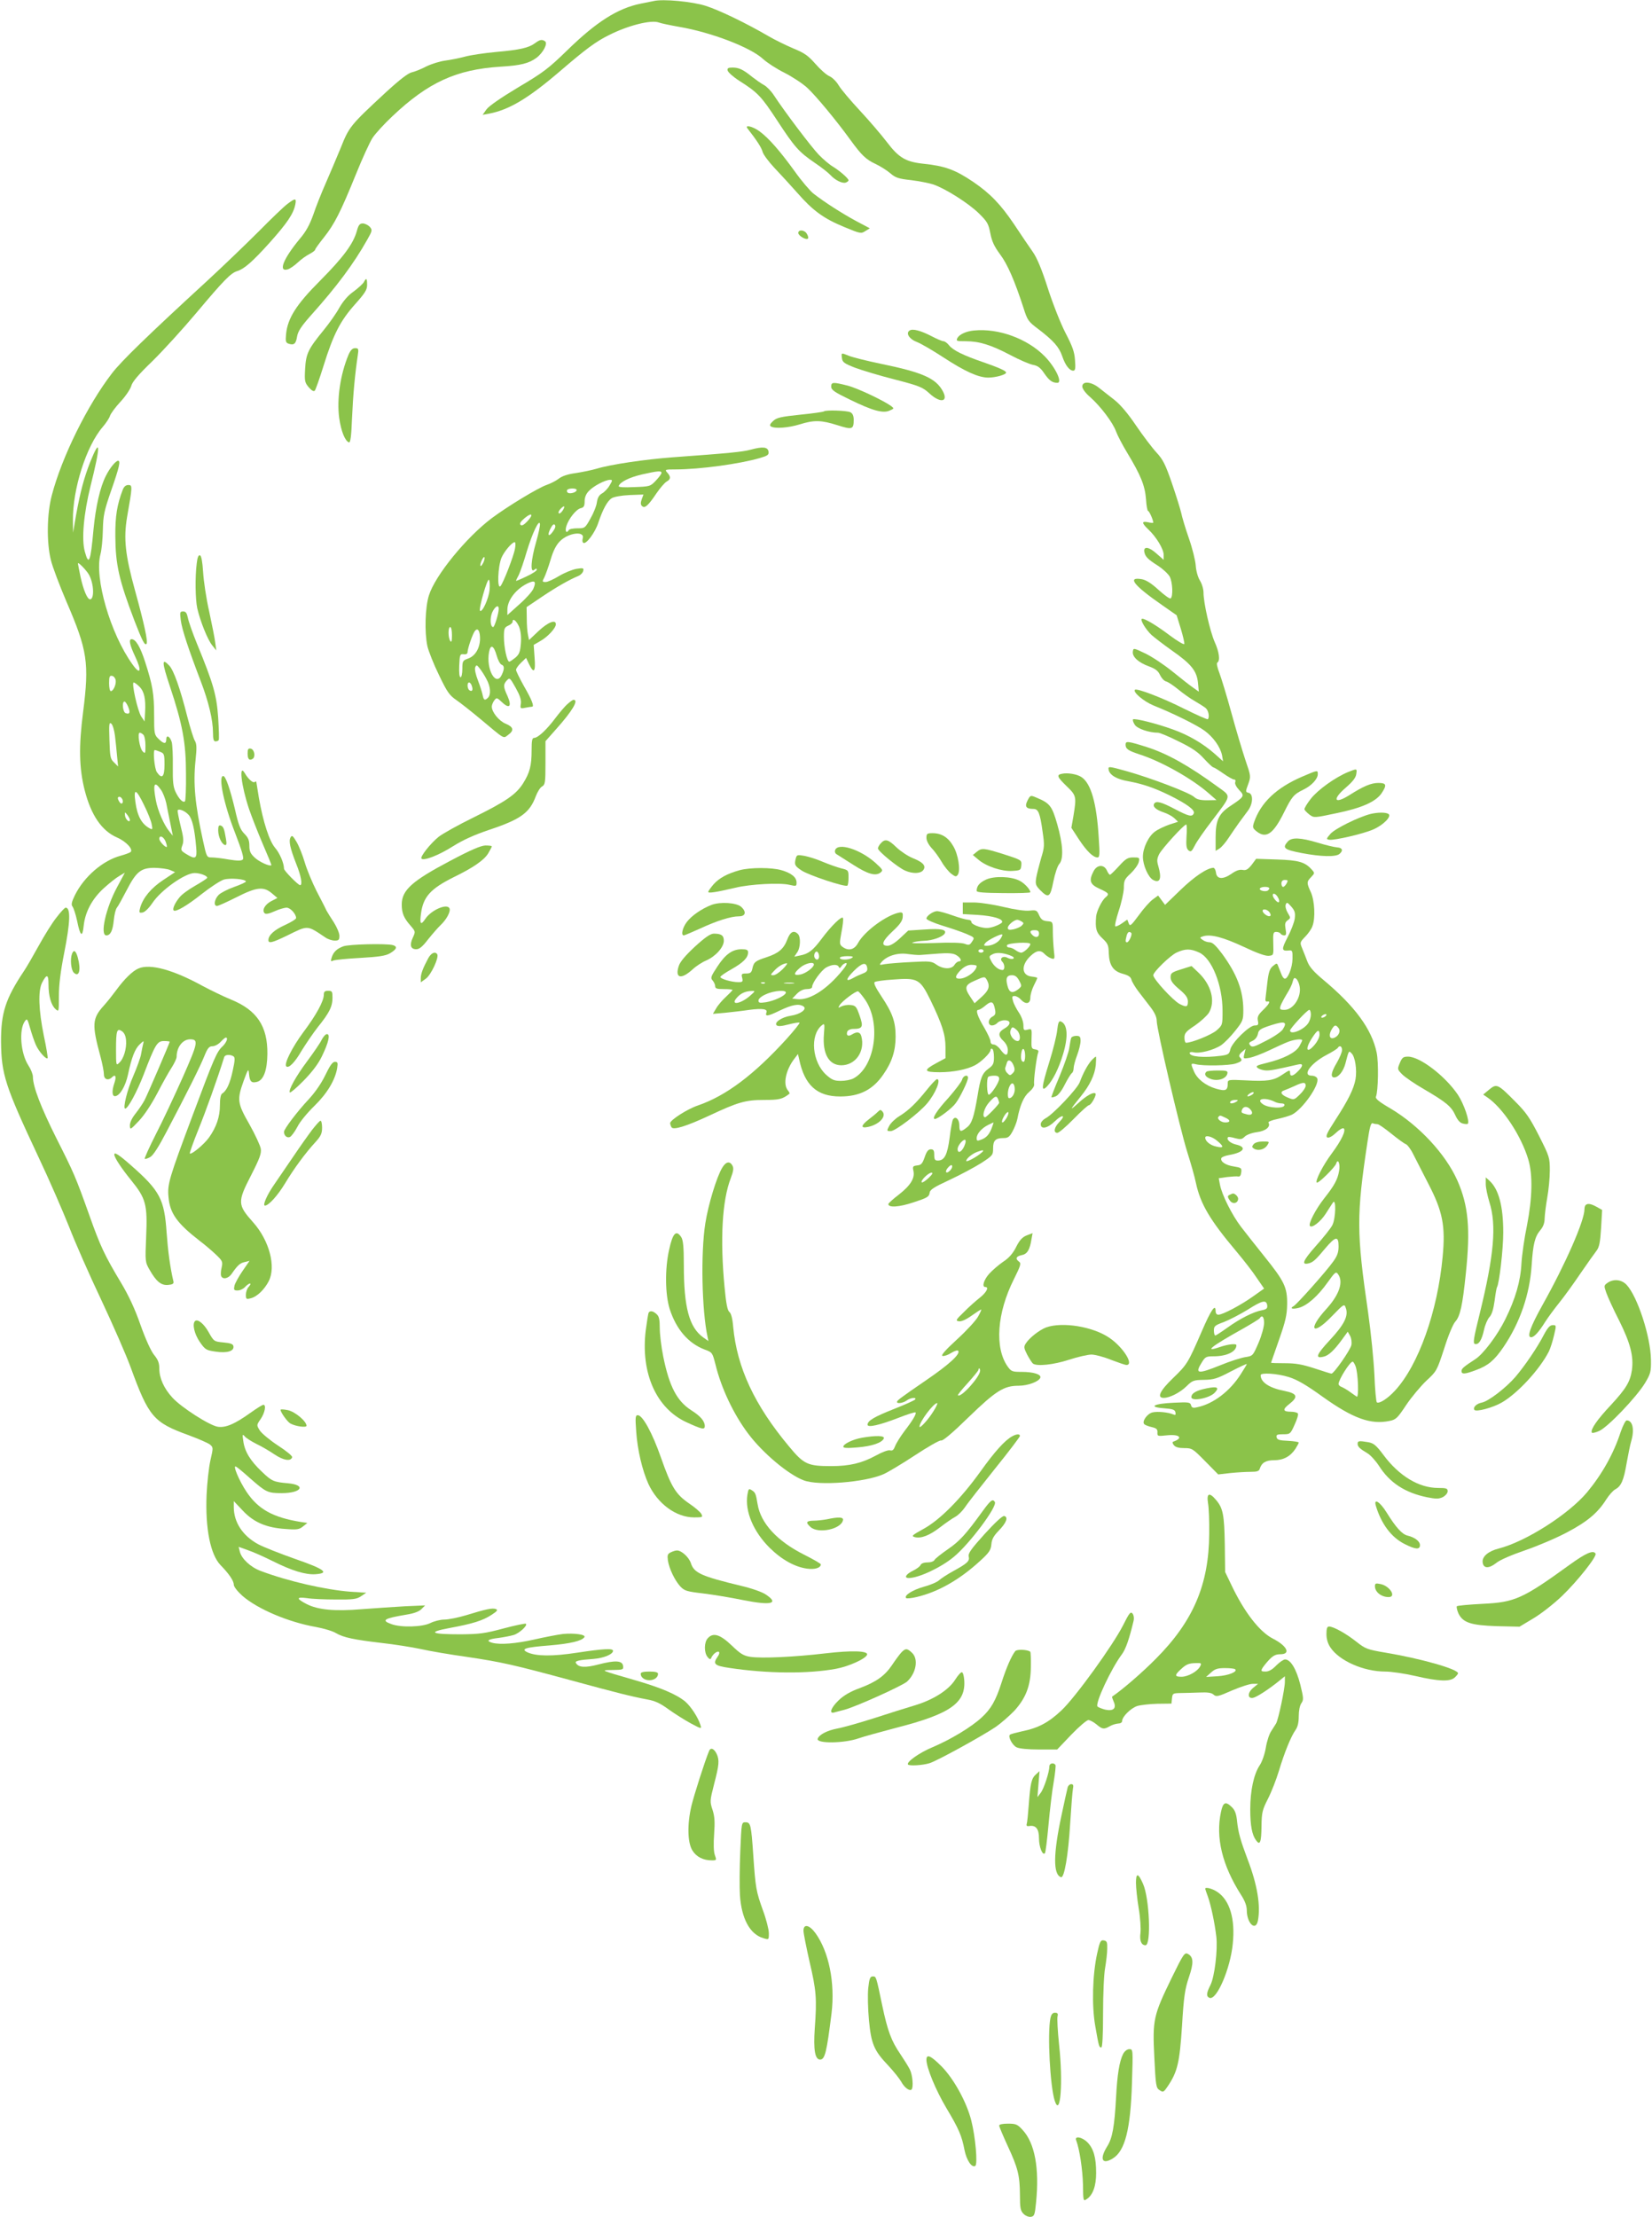 <?xml version="1.0" standalone="no"?>
<!DOCTYPE svg PUBLIC "-//W3C//DTD SVG 20010904//EN"
 "http://www.w3.org/TR/2001/REC-SVG-20010904/DTD/svg10.dtd">
<svg version="1.0" xmlns="http://www.w3.org/2000/svg"
 width="954pt" height="1280pt" viewBox="0 0 954 1280"
 preserveAspectRatio="xMidYMid meet">
<g transform="translate(0,1280) scale(0.1,-0.1)"
fill="#8bc34a" stroke="none">
<path d="M3775 12794 c-11 -2 -45 -9 -75 -15 -133 -27 -256 -105 -425 -270
-107 -104 -138 -128 -282 -213 -100 -60 -171 -109 -184 -128 l-22 -31 38 7
c115 22 226 88 409 245 149 128 207 171 282 208 110 56 245 90 289 73 13 -5
66 -16 117 -25 183 -31 412 -118 485 -186 23 -21 78 -57 123 -79 45 -23 105
-62 133 -88 50 -47 164 -184 246 -297 66 -91 91 -115 146 -141 28 -13 66 -37
86 -54 30 -26 47 -32 121 -40 47 -6 104 -17 128 -25 72 -25 202 -108 261 -165
51 -50 57 -61 68 -117 9 -47 23 -76 56 -121 43 -57 84 -151 136 -311 22 -70
28 -78 84 -120 88 -67 121 -104 139 -157 18 -53 42 -84 64 -84 11 0 14 12 10
60 -3 49 -15 81 -55 158 -28 54 -73 168 -102 258 -35 110 -63 176 -87 210 -19
27 -68 99 -109 161 -77 114 -138 177 -235 243 -105 71 -164 92 -290 105 -100
11 -140 35 -207 123 -32 42 -102 124 -156 182 -54 58 -110 124 -123 146 -14
24 -38 47 -54 54 -17 7 -53 39 -80 70 -42 48 -64 64 -128 90 -42 18 -106 49
-142 70 -132 77 -286 151 -364 176 -78 25 -247 41 -301 28z"/>
<path d="M3090 12551 c-36 -27 -88 -39 -225 -51 -66 -6 -147 -18 -180 -27 -33
-9 -85 -19 -115 -23 -30 -4 -78 -19 -107 -33 -28 -15 -66 -30 -83 -34 -22 -4
-70 -41 -154 -118 -204 -189 -210 -197 -259 -320 -25 -60 -64 -153 -87 -205
-23 -52 -55 -132 -70 -177 -21 -59 -42 -99 -79 -142 -96 -116 -126 -193 -69
-176 13 4 39 22 58 40 19 18 50 40 68 49 17 9 32 20 32 25 0 4 23 36 51 71 61
77 96 146 184 363 37 92 81 188 97 212 16 24 67 80 114 124 206 195 369 270
624 286 117 7 165 19 209 52 39 30 66 84 48 95 -18 12 -30 9 -57 -11z"/>
<path d="M4202 12393 c2 -10 32 -37 68 -60 106 -67 127 -90 217 -227 102 -156
126 -183 218 -246 39 -26 79 -58 90 -70 27 -30 70 -51 89 -44 9 3 16 9 16 13
0 11 -51 55 -90 79 -19 11 -56 42 -82 69 -44 46 -196 247 -259 343 -16 25 -42
51 -57 59 -15 8 -45 29 -67 46 -54 44 -78 55 -115 55 -25 0 -31 -4 -28 -17z"/>
<path d="M4317 12058 c54 -69 81 -111 87 -135 4 -15 35 -57 69 -93 34 -36 93
-100 131 -143 91 -104 152 -148 270 -197 94 -39 99 -40 123 -24 l26 16 -81 43
c-81 44 -178 106 -244 157 -20 16 -69 73 -108 128 -86 119 -151 193 -204 232
-40 29 -88 40 -69 16z"/>
<path d="M1659 11622 c-20 -15 -94 -86 -165 -158 -71 -71 -203 -198 -294 -282
-342 -314 -502 -469 -554 -538 -141 -183 -289 -482 -347 -704 -28 -106 -31
-270 -5 -374 9 -38 50 -146 90 -240 121 -280 132 -353 96 -636 -26 -200 -23
-326 9 -452 37 -144 98 -234 187 -273 53 -23 95 -69 78 -84 -5 -4 -31 -14 -57
-21 -104 -28 -211 -121 -264 -227 -20 -41 -23 -56 -14 -67 6 -8 18 -44 26 -81
18 -90 31 -100 38 -32 8 81 48 157 116 219 32 29 72 61 90 71 l32 19 -45 -84
c-65 -120 -100 -278 -62 -278 24 0 37 27 43 87 3 32 11 65 18 73 7 8 31 52 55
98 57 111 84 132 163 132 34 -1 75 -6 90 -13 l28 -12 -68 -45 c-71 -47 -116
-102 -133 -158 -8 -31 -7 -33 13 -30 13 2 36 24 57 55 50 75 189 173 244 173
34 0 78 -18 72 -29 -4 -5 -35 -25 -70 -45 -35 -20 -76 -49 -89 -66 -26 -31
-43 -68 -34 -76 11 -11 78 28 162 95 50 39 106 76 127 83 37 11 128 3 128 -11
0 -4 -30 -18 -67 -31 -37 -13 -78 -34 -90 -46 -25 -25 -31 -64 -10 -64 8 0 58
23 112 50 116 59 157 64 205 23 l32 -27 -35 -18 c-37 -19 -56 -53 -39 -70 7
-7 26 -3 57 11 26 12 58 21 70 21 22 0 55 -37 55 -60 0 -6 -29 -24 -64 -40
-62 -28 -96 -59 -96 -87 0 -21 21 -16 106 25 126 62 115 62 223 -10 14 -10 38
-18 54 -18 23 0 27 4 27 28 0 15 -15 50 -32 77 -18 27 -37 58 -43 69 -5 12
-31 62 -57 112 -25 50 -56 124 -68 165 -12 41 -33 94 -47 118 -22 37 -27 41
-35 27 -12 -21 -3 -62 33 -154 28 -69 37 -122 22 -122 -11 0 -93 83 -93 95 0
32 -25 90 -51 120 -33 38 -69 147 -94 289 -8 49 -15 91 -15 93 0 2 -4 2 -10
-2 -10 -6 -37 18 -56 51 -36 61 -21 -72 24 -206 14 -41 49 -131 78 -199 30
-69 53 -125 51 -126 -10 -8 -71 20 -96 44 -25 23 -31 37 -31 69 0 31 -7 47
-29 69 -23 23 -34 51 -54 140 -29 121 -54 193 -68 193 -30 0 4 -164 68 -327
40 -104 53 -147 45 -155 -8 -8 -31 -8 -81 0 -38 7 -83 12 -99 12 -28 0 -29 2
-50 98 -46 209 -57 329 -43 461 8 75 7 97 -4 115 -7 11 -27 75 -44 141 -41
162 -78 265 -103 292 -45 48 -44 22 3 -119 73 -219 93 -325 93 -505 1 -83 -2
-155 -6 -159 -11 -10 -34 12 -54 54 -14 29 -17 60 -16 148 1 60 -2 123 -6 139
-10 34 -32 46 -32 16 0 -28 -15 -26 -45 4 -24 23 -25 31 -25 134 0 125 -9 177
-52 310 -28 87 -54 131 -78 131 -18 0 -11 -33 20 -99 41 -86 31 -112 -16 -45
-127 177 -220 499 -184 634 7 25 13 88 14 140 2 85 7 110 49 231 47 135 54
169 39 169 -14 0 -49 -43 -71 -88 -33 -65 -58 -175 -71 -308 -17 -189 -27
-213 -50 -129 -20 71 -7 218 33 380 59 235 58 287 -2 138 -36 -92 -57 -171
-82 -308 l-17 -100 -1 70 c-2 181 77 430 172 540 19 22 38 51 42 64 4 13 31
50 60 81 30 32 58 74 63 92 6 24 43 67 122 143 62 61 177 187 255 280 157 187
198 229 235 240 41 13 88 54 188 165 100 112 136 165 147 218 8 39 1 40 -46 4z
m-1144 -2142 c28 -53 30 -140 5 -140 -16 0 -39 56 -55 130 -8 39 -15 74 -15
77 0 12 52 -42 65 -67z m153 -607 c4 -25 -14 -63 -28 -63 -6 0 -10 21 -10 46
0 38 3 45 18 42 9 -2 18 -13 20 -25z m137 -37 c28 -28 37 -70 33 -146 l-3 -55
-19 28 c-21 31 -58 197 -44 197 5 0 20 -11 33 -24z m-65 -116 c14 -34 9 -46
-15 -37 -16 7 -22 67 -6 67 5 0 14 -14 21 -30z m-76 -168 c4 -31 9 -84 12
-117 l6 -60 -23 23 c-22 20 -24 33 -27 129 -3 93 -2 106 11 95 8 -7 17 -38 21
-70z m164 6 c7 -7 12 -35 12 -62 0 -46 -1 -49 -16 -34 -18 18 -32 108 -17 108
5 0 14 -5 21 -12z m96 -98 c24 -9 26 -14 26 -75 0 -71 -15 -85 -44 -43 -14 20
-24 128 -12 128 3 0 16 -4 30 -10z m5 -219 c12 -16 25 -51 31 -77 5 -27 16
-80 24 -119 l14 -70 -20 25 c-31 37 -67 120 -78 180 -18 96 -9 115 29 61z
m-97 -89 c21 -42 41 -92 44 -111 6 -30 5 -32 -12 -23 -46 25 -71 71 -82 151
-12 84 4 78 50 -17z m-125 33 c8 -22 -6 -33 -17 -15 -13 20 -12 30 0 30 6 0
13 -7 17 -15z m382 -89 c21 -23 35 -81 44 -188 6 -66 -3 -72 -58 -38 -31 19
-32 22 -22 50 9 23 7 46 -10 112 -11 46 -19 86 -17 90 7 11 42 -3 63 -26z
m-339 -29 c0 -20 -25 1 -28 24 -2 23 -2 23 13 5 8 -11 15 -24 15 -29z m207
-127 c6 -16 9 -30 5 -30 -11 0 -42 34 -42 47 0 25 26 13 37 -17z"/>
<path d="M2060 11464 c-21 -73 -78 -150 -212 -285 -137 -137 -187 -216 -196
-308 -4 -43 -2 -50 17 -56 30 -9 40 1 47 44 5 29 25 59 81 122 147 164 246
297 322 432 32 56 32 59 16 78 -10 10 -28 19 -40 19 -18 0 -25 -9 -35 -46z"/>
<path d="M4610 11455 c0 -16 46 -43 56 -32 3 3 1 15 -6 26 -12 24 -50 28 -50
6z"/>
<path d="M2101 11171 c-6 -10 -32 -34 -59 -54 -32 -22 -60 -55 -82 -93 -18
-33 -59 -91 -91 -130 -89 -109 -102 -135 -107 -223 -4 -72 -2 -79 21 -107 17
-19 29 -26 35 -19 5 6 28 71 51 145 56 180 97 259 181 353 58 65 70 84 70 112
0 40 -5 43 -19 16z"/>
<path d="M5253 10892 c-24 -15 -2 -50 41 -66 24 -9 92 -49 152 -88 127 -83
203 -117 260 -118 43 0 104 17 104 29 0 10 -40 28 -135 61 -111 38 -172 68
-194 96 -10 13 -25 24 -32 24 -8 0 -39 13 -69 29 -62 32 -109 45 -127 33z"/>
<path d="M5625 10892 c-45 -4 -84 -22 -96 -43 -9 -18 -5 -19 49 -19 77 0 145
-21 257 -80 51 -27 109 -52 129 -56 28 -5 44 -16 66 -49 29 -42 47 -55 76 -55
32 0 -12 91 -73 153 -100 102 -267 163 -408 149z"/>
<path d="M2013 10753 c-48 -115 -69 -258 -54 -367 11 -76 33 -131 56 -140 9
-3 14 38 18 142 6 136 17 253 33 360 6 38 4 42 -15 42 -16 0 -26 -11 -38 -37z"/>
<path d="M4862 10733 c3 -24 12 -31 76 -56 40 -15 143 -46 230 -68 143 -37
161 -45 199 -80 62 -57 110 -51 79 10 -40 77 -117 111 -360 161 -82 17 -165
38 -184 46 -45 18 -44 19 -40 -13z"/>
<path d="M4800 10568 c0 -19 19 -32 108 -75 131 -64 192 -81 230 -63 26 11 26
12 8 26 -46 33 -196 104 -252 118 -83 21 -94 21 -94 -6z"/>
<path d="M6250 10569 c0 -13 18 -38 45 -61 61 -54 132 -148 150 -199 8 -22 37
-78 65 -124 78 -129 102 -189 108 -267 2 -37 8 -68 12 -68 7 0 30 -53 30 -67
0 -3 -13 -2 -30 2 -38 8 -38 -4 1 -41 46 -43 89 -114 89 -147 l0 -29 -41 36
c-43 39 -76 44 -71 11 5 -28 19 -43 79 -81 28 -18 59 -47 68 -63 17 -33 20
-116 5 -126 -5 -3 -36 19 -69 49 -40 37 -71 57 -96 62 -89 16 -49 -35 117
-150 l83 -58 24 -78 c13 -43 22 -82 20 -88 -2 -5 -40 17 -84 50 -82 62 -153
103 -162 95 -8 -9 24 -61 56 -92 18 -16 70 -56 118 -90 112 -78 144 -118 151
-186 l5 -52 -34 24 c-19 13 -72 55 -119 93 -47 38 -116 84 -155 103 -69 33
-70 33 -73 12 -5 -30 32 -64 93 -86 38 -14 53 -26 64 -50 8 -17 23 -34 35 -37
12 -3 43 -24 70 -46 28 -23 70 -53 95 -67 26 -15 54 -33 64 -41 16 -14 23 -52
12 -64 -3 -3 -65 25 -138 61 -125 63 -272 119 -283 109 -13 -14 52 -68 108
-91 115 -46 252 -114 295 -146 50 -37 90 -93 100 -141 l6 -35 -48 43 c-68 60
-152 109 -242 141 -93 34 -222 66 -230 58 -3 -4 1 -17 10 -31 15 -23 83 -46
135 -46 9 0 63 -22 118 -50 77 -37 113 -62 147 -100 25 -27 49 -50 54 -50 4 0
30 -16 57 -35 27 -19 55 -35 62 -35 8 0 11 -6 7 -16 -3 -9 6 -27 23 -45 33
-34 30 -38 -51 -92 -67 -44 -85 -83 -85 -181 l0 -78 23 14 c12 8 37 37 54 64
18 27 45 66 60 87 16 21 38 52 51 69 28 39 30 94 3 101 -19 4 -19 7 -3 50 16
44 16 46 -16 139 -17 51 -54 174 -81 273 -27 99 -59 203 -70 232 -12 31 -17
55 -11 58 17 11 11 61 -16 120 -27 63 -64 225 -64 284 0 20 -9 51 -21 70 -12
20 -22 56 -24 87 -2 28 -19 98 -39 155 -20 57 -40 124 -45 149 -6 25 -30 102
-54 172 -37 107 -51 135 -88 175 -25 27 -78 97 -119 157 -47 70 -92 122 -124
147 -28 22 -68 53 -88 69 -45 37 -98 42 -98 9z"/>
<path d="M4758 10425 c-3 -3 -65 -12 -137 -19 -113 -12 -136 -17 -157 -37 -18
-17 -21 -25 -12 -31 23 -14 101 -8 166 12 83 26 125 25 219 -5 85 -27 93 -24
93 32 0 22 -6 36 -19 43 -20 10 -143 14 -153 5z"/>
<path d="M4335 10204 c-48 -13 -122 -20 -450 -44 -160 -12 -358 -41 -440 -66
-27 -8 -81 -19 -119 -25 -46 -6 -80 -17 -100 -33 -17 -13 -48 -28 -68 -35 -50
-17 -225 -123 -319 -193 -148 -112 -326 -330 -362 -445 -22 -69 -26 -213 -9
-293 7 -30 37 -106 67 -167 47 -98 60 -117 101 -145 26 -18 88 -67 137 -108
146 -122 132 -114 161 -93 36 26 32 46 -14 65 -39 16 -80 67 -80 99 0 8 6 24
14 35 14 18 15 18 45 -10 43 -41 58 -24 32 35 -25 54 -26 67 -4 91 16 17 18
16 51 -43 24 -43 33 -69 30 -91 -5 -28 -3 -30 25 -24 16 3 34 6 39 6 15 0 0
39 -48 122 -24 43 -44 84 -44 91 0 7 13 26 29 41 l29 28 17 -36 c28 -58 39
-45 32 38 l-5 73 38 22 c43 24 90 75 90 97 0 30 -45 12 -99 -38 l-56 -53 -6
30 c-4 17 -7 59 -7 95 l-1 65 89 60 c85 57 157 98 210 120 14 6 26 19 28 29 4
17 0 18 -39 12 -23 -4 -68 -22 -100 -41 -31 -19 -66 -35 -78 -35 -20 0 -21 2
-7 28 7 15 24 61 36 102 15 51 32 84 54 106 50 50 146 60 131 15 -3 -11 -2
-22 4 -25 16 -10 68 60 86 116 26 77 52 126 78 142 13 8 56 16 103 18 l80 3
-10 -27 c-7 -20 -7 -31 1 -39 16 -16 35 0 84 73 22 32 48 62 59 68 24 13 25
28 3 52 -15 17 -13 18 49 18 138 0 372 32 487 66 44 13 52 18 49 37 -4 27 -33
30 -103 11z m-515 -134 c0 -6 -15 -26 -32 -44 -32 -34 -35 -35 -126 -38 -59
-3 -91 -1 -89 6 8 24 62 50 134 67 93 21 113 22 113 9z m-300 -73 c-11 -19
-31 -39 -44 -46 -16 -9 -25 -24 -29 -50 -2 -20 -19 -63 -37 -94 -31 -56 -33
-57 -75 -57 -24 0 -47 -4 -50 -10 -14 -22 -23 -8 -15 21 13 43 56 98 83 105
18 4 23 12 23 39 0 23 8 44 25 61 26 28 93 63 121 64 16 0 16 -3 -2 -33z
m-190 -26 c0 -13 -37 -24 -50 -16 -6 4 -8 11 -5 16 8 12 55 12 55 0z m-82
-120 c-8 -12 -18 -18 -21 -14 -4 3 0 15 10 25 9 10 18 16 21 14 2 -3 -2 -14
-10 -25z m-204 -62 c-19 -20 -31 -26 -38 -19 -7 7 1 20 24 39 43 36 53 21 14
-20z m52 -118 c-30 -104 -35 -181 -11 -161 10 9 15 9 15 1 0 -6 -27 -24 -60
-39 -33 -16 -60 -27 -60 -25 0 2 7 18 16 34 8 17 29 76 45 132 33 109 72 191
77 163 2 -9 -8 -56 -22 -105z m100 65 c-25 -38 -38 -31 -19 9 11 22 20 32 26
26 7 -7 4 -19 -7 -35z m-222 -103 c-7 -43 -69 -202 -84 -217 -20 -20 -15 113
6 164 15 36 61 90 76 90 5 0 6 -17 2 -37z m-184 -83 c-16 -31 -23 -18 -8 15 7
15 14 23 16 17 2 -6 -2 -21 -8 -32z m37 -157 c-5 -49 -42 -131 -55 -119 -9 9
41 185 51 179 5 -3 7 -30 4 -60z m253 8 c-6 -15 -42 -56 -81 -90 l-69 -62 0
31 c0 58 54 125 125 156 35 15 42 5 25 -35z m-200 -116 c0 -26 -24 -105 -32
-105 -17 0 -20 53 -5 86 17 35 37 45 37 19z m117 -102 c10 -25 14 -57 11 -97
-4 -49 -9 -63 -32 -83 -15 -12 -31 -23 -35 -23 -13 0 -31 83 -31 143 0 48 3
55 25 65 14 6 25 16 25 22 0 24 22 7 37 -27z m-387 -50 c0 -35 -3 -44 -10 -33
-13 20 -13 80 0 80 6 0 10 -21 10 -47z m162 -24 c-2 -54 -29 -97 -69 -111 -31
-11 -33 -15 -33 -60 0 -27 -5 -48 -10 -48 -7 0 -10 25 -8 68 3 63 4 67 26 65
14 -2 22 3 22 12 0 20 30 108 43 123 17 21 30 -3 29 -49z m96 -93 c7 -26 20
-50 28 -53 17 -6 18 -24 2 -58 -33 -73 -92 30 -74 130 9 48 27 40 44 -19z
m-58 -138 c23 -42 26 -88 8 -106 -18 -18 -25 -15 -31 16 -3 15 -15 53 -27 84
-13 33 -20 65 -16 75 7 16 9 16 27 -7 11 -14 29 -42 39 -62z m-85 -39 c8 -23
1 -34 -14 -24 -13 8 -15 45 -2 45 5 0 13 -9 16 -21z"/>
<path d="M709 9973 c-33 -86 -44 -153 -43 -268 1 -164 21 -254 111 -490 45
-116 59 -143 69 -132 10 10 -14 119 -66 307 -57 206 -67 300 -46 426 31 177
32 184 7 184 -14 0 -25 -9 -32 -27z"/>
<path d="M1136 9547 c-10 -79 -8 -206 3 -258 17 -75 60 -182 86 -214 l24 -30
-6 45 c-3 25 -19 106 -35 180 -17 74 -32 176 -35 227 -4 61 -10 94 -18 97 -9
3 -15 -12 -19 -47z"/>
<path d="M1044 9219 c7 -54 45 -168 115 -351 46 -120 71 -225 71 -299 0 -36 4
-49 14 -49 8 0 17 3 19 8 3 4 1 61 -3 128 -9 131 -27 195 -123 429 -25 61 -48
127 -52 148 -6 28 -12 37 -27 37 -19 0 -20 -4 -14 -51z"/>
<path d="M3279 8737 c-15 -12 -47 -50 -72 -83 -51 -68 -101 -114 -123 -114
-11 0 -14 -16 -14 -72 0 -89 -11 -129 -49 -190 -41 -65 -100 -105 -286 -197
-88 -43 -179 -94 -202 -112 -47 -38 -109 -116 -99 -126 14 -14 101 20 181 71
59 37 123 66 212 96 180 60 232 98 267 193 10 26 26 52 37 57 17 10 19 23 19
136 l0 125 61 69 c94 105 133 170 101 170 -4 0 -19 -10 -33 -23z"/>
<path d="M6500 8501 c0 -24 14 -34 77 -55 129 -41 309 -142 408 -230 l40 -35
-54 -1 c-40 0 -60 5 -75 19 -27 25 -251 110 -390 149 -104 29 -107 29 -104 9
5 -31 47 -56 113 -67 85 -16 148 -37 240 -82 100 -50 146 -84 139 -103 -9 -23
-29 -18 -111 25 -78 41 -107 48 -118 30 -10 -17 11 -35 55 -50 22 -7 49 -22
61 -33 l22 -21 -52 -17 c-28 -10 -64 -27 -80 -39 -38 -26 -71 -95 -71 -146 0
-49 31 -119 59 -134 40 -21 51 8 30 80 -9 30 -8 43 5 69 17 33 143 171 156
171 4 0 5 -31 2 -68 -3 -53 -1 -70 11 -81 14 -11 19 -7 37 28 11 23 56 87 99
143 115 152 113 138 33 196 -167 122 -292 192 -412 230 -108 34 -120 35 -120
13z"/>
<path d="M1430 8451 c0 -33 9 -44 29 -32 18 12 10 55 -11 59 -14 3 -18 -3 -18
-27z"/>
<path d="M7785 8343 c-73 -30 -173 -101 -215 -154 -22 -28 -39 -56 -37 -62 2
-6 15 -19 29 -30 26 -19 27 -19 154 8 147 30 228 66 262 115 32 48 29 60 -18
60 -42 0 -85 -18 -167 -70 -89 -56 -102 -26 -19 45 37 32 55 55 58 75 5 34 6
34 -47 13z"/>
<path d="M7519 8316 c-148 -64 -238 -149 -277 -263 -10 -30 -8 -34 15 -53 55
-43 96 -15 158 110 45 91 56 104 111 131 48 23 84 62 84 90 0 24 0 24 -91 -15z"/>
<path d="M6133 8333 c-33 -6 -29 -18 27 -72 56 -54 57 -60 39 -171 l-12 -69
43 -66 c45 -68 82 -105 108 -105 12 0 14 16 7 113 -12 202 -45 315 -100 351
-25 17 -80 26 -112 19z"/>
<path d="M5934 8179 c-18 -35 -9 -49 34 -49 28 0 38 -23 53 -133 11 -76 11
-88 -9 -152 -11 -39 -24 -89 -28 -112 -6 -38 -3 -45 24 -73 47 -47 57 -41 75
51 9 45 24 90 34 101 26 29 22 113 -12 231 -30 104 -42 120 -119 152 -35 15
-36 15 -52 -16z"/>
<path d="M7915 8101 c-71 -18 -206 -85 -232 -115 -25 -29 -25 -31 -6 -34 30
-4 195 34 252 59 59 25 110 77 89 90 -15 10 -61 10 -103 0z"/>
<path d="M1260 8007 c0 -37 19 -78 38 -85 10 -3 12 5 7 34 -10 61 -15 72 -30
78 -11 4 -15 -3 -15 -27z"/>
<path d="M5350 7963 c0 -16 12 -39 29 -58 16 -16 42 -52 58 -79 15 -27 41 -58
56 -70 24 -18 29 -19 38 -6 17 25 3 117 -26 165 -29 51 -68 75 -120 75 -31 0
-35 -3 -35 -27z"/>
<path d="M7437 7942 c-34 -38 -22 -47 81 -67 111 -21 195 -23 217 -5 23 19 18
36 -13 38 -16 1 -66 13 -112 27 -100 30 -151 32 -173 7z"/>
<path d="M5087 7932 c-10 -10 -17 -24 -17 -30 0 -16 118 -112 157 -128 43 -19
88 -18 104 2 19 24 1 46 -60 70 -29 12 -71 40 -95 63 -46 45 -65 50 -89 23z"/>
<path d="M2601 7831 c-222 -117 -281 -170 -281 -253 0 -49 12 -78 50 -121 30
-35 30 -35 14 -70 -20 -43 -13 -67 20 -67 18 0 36 15 69 58 25 31 57 68 72 82
33 31 58 77 51 95 -12 32 -106 -8 -140 -60 -26 -39 -33 -30 -25 30 13 98 55
144 189 211 113 55 175 98 199 137 11 19 21 37 21 41 0 3 -17 5 -37 5 -27 -1
-87 -27 -202 -88z"/>
<path d="M4823 7893 c-4 -11 0 -21 12 -27 10 -6 52 -33 93 -59 83 -53 127 -66
156 -45 17 14 15 17 -30 58 -87 77 -214 117 -231 73z"/>
<path d="M5640 7882 l-22 -18 31 -26 c46 -40 135 -69 195 -66 49 3 51 4 54 33
2 30 1 30 -100 63 -119 37 -128 38 -158 14z"/>
<path d="M4596 7846 c-10 -38 -7 -45 34 -72 41 -27 248 -96 263 -87 4 2 7 23
7 47 0 42 -1 43 -42 53 -24 6 -71 23 -105 37 -34 15 -82 30 -107 35 -40 7 -45
6 -50 -13z"/>
<path d="M6462 7800 c-25 -27 -48 -50 -52 -50 -4 0 -12 11 -18 25 -17 36 -57
34 -77 -5 -28 -54 -21 -76 35 -101 54 -25 58 -30 34 -50 -21 -17 -51 -79 -54
-109 -6 -71 0 -93 36 -127 32 -30 36 -40 37 -86 3 -70 25 -104 82 -119 32 -9
45 -18 49 -34 3 -12 21 -42 39 -66 18 -24 50 -65 70 -91 26 -34 37 -59 37 -82
0 -47 133 -617 176 -755 20 -63 43 -143 50 -178 26 -122 80 -214 235 -398 42
-50 95 -118 117 -152 l42 -61 -62 -44 c-71 -51 -177 -107 -202 -107 -10 0 -16
8 -16 21 0 46 -27 6 -80 -117 -80 -184 -84 -191 -166 -270 -76 -73 -95 -114
-54 -114 35 0 94 30 132 67 34 34 42 36 101 37 57 1 76 7 156 49 50 26 91 45
91 42 0 -2 -15 -28 -34 -57 -63 -100 -160 -173 -252 -192 -25 -6 -32 -3 -36
12 -5 17 -14 18 -99 14 -117 -5 -152 -25 -58 -32 52 -4 64 -8 67 -24 3 -15 0
-17 -14 -11 -28 12 -91 18 -119 11 -31 -8 -62 -53 -47 -68 5 -5 25 -13 44 -17
26 -6 33 -12 32 -30 -1 -23 1 -23 57 -17 72 7 94 -16 34 -37 -6 -2 -4 -11 4
-20 9 -12 29 -17 60 -17 45 0 49 -3 121 -76 l75 -76 70 8 c39 4 91 7 117 7 38
0 49 4 53 18 11 35 35 49 83 49 53 0 94 22 123 66 10 16 19 32 19 36 0 4 -28
8 -62 10 -50 2 -63 6 -66 21 -3 14 4 17 38 17 40 0 42 1 66 55 14 30 23 59 19
65 -3 5 -21 10 -40 10 -47 0 -50 13 -10 44 54 42 47 61 -27 76 -88 17 -138 50
-138 91 0 16 96 10 163 -11 48 -15 100 -45 197 -115 174 -124 276 -161 385
-138 36 7 46 17 95 91 30 45 83 108 116 140 61 56 62 59 104 187 23 74 51 141
64 155 28 31 42 93 61 279 27 257 15 391 -49 536 -68 153 -221 317 -385 415
-69 40 -90 58 -85 69 13 33 16 197 4 254 -28 135 -125 268 -310 422 -56 47
-79 74 -91 106 -9 24 -23 59 -30 76 -13 31 -12 34 18 65 18 18 37 46 42 61 18
46 13 147 -9 196 -25 54 -25 60 2 88 21 22 21 23 2 44 -38 42 -74 53 -199 57
l-121 4 -26 -35 c-22 -27 -32 -33 -53 -29 -17 3 -38 -4 -64 -23 -50 -34 -85
-31 -89 8 -2 15 -9 27 -15 27 -36 -1 -109 -50 -189 -127 l-90 -87 -20 27 -20
27 -30 -22 c-17 -12 -53 -52 -81 -91 -46 -62 -52 -67 -59 -47 l-8 21 -30 -21
c-17 -12 -34 -20 -39 -18 -5 2 4 41 19 88 16 47 29 107 30 133 0 43 4 52 40
85 21 20 42 49 46 65 6 26 4 27 -31 27 -32 0 -44 -7 -83 -50z m968 -100 c-6
-11 -15 -20 -20 -20 -6 0 -10 9 -10 20 0 13 7 20 20 20 18 0 19 -3 10 -20z
m-100 -29 c0 -5 -6 -11 -12 -14 -19 -6 -49 4 -42 14 7 12 54 12 54 0z m50 -52
c7 -11 9 -24 5 -27 -7 -7 -35 25 -35 40 0 16 19 8 30 -13z m97 -122 c-3 -22
-22 -71 -42 -109 -36 -70 -35 -80 10 -75 18 2 20 -4 19 -49 -1 -50 -26 -114
-44 -114 -6 0 -14 10 -19 23 -5 12 -13 33 -18 45 -8 23 -9 24 -32 5 -18 -15
-25 -34 -32 -93 -5 -41 -10 -84 -11 -95 -2 -12 2 -19 10 -17 21 4 13 -13 -24
-49 -28 -27 -34 -39 -30 -61 5 -24 2 -28 -18 -28 -32 0 -132 -99 -141 -138 -6
-27 -11 -31 -53 -37 -101 -13 -182 -6 -182 16 0 5 10 7 23 4 34 -9 117 13 159
41 20 14 57 52 82 84 43 54 46 62 46 117 0 113 -36 208 -122 326 -36 48 -56
67 -72 67 -12 0 -31 6 -41 14 -18 13 -18 14 4 21 43 13 115 -6 233 -61 76 -36
126 -54 145 -52 28 3 28 3 26 71 -2 60 0 67 17 67 10 0 22 -4 25 -10 3 -5 13
-10 21 -10 12 0 13 8 8 37 -5 29 -3 39 12 50 18 13 18 14 0 44 -10 17 -15 38
-11 47 6 15 10 13 32 -12 21 -24 24 -37 20 -69z m-147 38 c7 -9 10 -19 6 -22
-8 -9 -38 9 -44 25 -5 17 23 15 38 -3z m-797 -121 c7 -8 -13 -54 -25 -54 -9 0
-10 7 -2 38 6 22 15 27 27 16z m392 -113 c73 -33 135 -188 135 -337 0 -81 0
-82 -35 -113 -29 -25 -142 -71 -176 -71 -5 0 -9 13 -9 30 0 25 9 36 61 70 33
23 69 56 80 73 39 65 15 160 -59 231 l-41 39 -60 -19 c-55 -17 -61 -22 -61
-46 0 -20 13 -38 50 -69 38 -32 50 -49 50 -71 0 -32 -9 -34 -48 -14 -39 21
-152 144 -152 166 0 19 99 115 135 131 50 23 80 23 130 0z m580 -195 c12 -61
-36 -136 -87 -136 -26 0 -29 3 -23 23 4 12 20 42 35 67 16 25 32 57 35 73 6
22 10 25 21 16 7 -6 16 -25 19 -43z m65 -164 c0 -15 -7 -38 -16 -50 -26 -38
-104 -69 -104 -41 0 12 99 119 111 119 5 0 9 -12 9 -28z m80 -12 c-8 -5 -17
-7 -19 -4 -3 3 1 9 9 14 8 5 17 7 19 4 3 -3 -1 -9 -9 -14z m-243 -74 c-9 -13
-51 -42 -95 -64 -69 -36 -81 -40 -92 -27 -10 12 -8 17 13 26 15 7 27 22 31 39
4 25 14 31 78 52 79 25 94 19 65 -26z m322 10 c16 -19 0 -51 -29 -59 -24 -6
-28 21 -8 53 15 24 22 25 37 6z m-109 -40 c0 -14 -12 -38 -26 -55 -48 -58 -61
-31 -17 37 31 48 43 53 43 18z m-100 -32 c0 -3 -8 -19 -17 -35 -21 -36 -92
-72 -187 -95 -62 -15 -67 -19 -51 -31 11 -7 33 -13 49 -13 27 0 57 6 184 35
29 7 28 -10 -3 -40 -27 -28 -45 -32 -45 -10 0 20 -3 19 -46 -10 -48 -33 -87
-39 -210 -32 -101 5 -104 4 -104 -17 0 -42 -12 -47 -68 -31 -61 18 -110 57
-128 102 -19 44 -18 46 12 39 42 -11 192 -8 229 4 37 12 42 19 25 36 -7 7 -4
17 11 30 l22 19 -7 -29 c-7 -29 -7 -29 30 -23 20 4 71 23 113 43 42 20 92 43
111 50 37 14 80 18 80 8z m230 -56 c0 -13 -14 -45 -30 -73 -33 -55 -38 -85
-15 -85 25 0 53 36 65 82 19 74 19 74 35 57 21 -20 32 -96 23 -149 -10 -56
-42 -121 -118 -238 -48 -74 -57 -94 -44 -99 9 -3 28 7 49 27 18 18 38 29 44
26 16 -10 -11 -68 -69 -146 -50 -67 -96 -157 -86 -167 8 -8 104 87 112 109 10
34 25 -1 17 -42 -8 -49 -28 -85 -85 -157 -50 -63 -95 -150 -83 -161 12 -13 61
25 90 70 17 26 35 55 42 65 20 30 17 -91 -3 -130 -9 -18 -52 -72 -96 -121 -75
-85 -85 -111 -39 -99 24 6 41 22 94 86 60 71 77 73 77 12 0 -34 -7 -55 -31
-88 -41 -58 -209 -246 -228 -257 -26 -14 -7 -20 30 -10 48 13 110 68 166 147
43 60 48 64 60 47 32 -44 8 -117 -66 -199 -113 -123 -83 -162 32 -42 67 69 70
71 78 48 18 -46 -7 -97 -92 -188 -78 -84 -87 -108 -35 -95 28 6 60 36 104 96
l35 48 13 -23 c8 -14 11 -37 8 -54 -6 -29 -101 -165 -115 -165 -5 0 -48 14
-97 30 -71 23 -108 30 -171 30 -45 0 -81 1 -81 3 0 1 21 61 46 132 38 108 46
143 47 206 1 97 -16 132 -131 275 -48 60 -109 137 -135 171 -53 69 -112 188
-122 244 l-7 37 49 7 c27 3 56 5 64 3 9 -2 15 7 17 24 3 25 0 27 -43 34 -47 7
-79 28 -72 48 2 6 22 14 45 18 86 15 106 46 38 61 -33 8 -56 30 -44 42 2 3 21
0 41 -6 31 -8 39 -7 55 9 11 11 41 22 70 26 51 6 82 32 67 55 -3 5 21 15 52
21 32 7 69 18 84 25 62 32 160 172 146 209 -4 9 -18 16 -32 16 -57 0 -8 70 84
119 33 17 63 36 66 41 11 18 25 10 25 -12z m-210 -206 c0 -10 -15 -33 -34 -51
-33 -32 -34 -32 -70 -17 -39 16 -47 33 -18 42 9 3 35 14 57 24 51 24 65 24 65
2z m-310 -52 c-24 -15 -37 -11 -16 5 11 8 22 12 25 9 3 -3 -1 -9 -9 -14z m132
-41 c9 -5 26 -9 38 -9 13 0 20 -5 17 -12 -6 -19 -90 -15 -122 6 -48 32 9 44
67 15z m-222 1 c-20 -13 -43 -13 -35 0 3 6 16 10 28 10 18 0 19 -2 7 -10z m78
-42 c22 -22 14 -39 -15 -32 -35 9 -37 10 -30 29 8 18 28 20 45 3z m-143 -50
c32 -14 32 -28 1 -28 -25 0 -51 22 -39 33 8 9 8 9 38 -5z m880 -38 c7 0 43
-25 80 -55 37 -30 74 -57 83 -60 9 -3 29 -29 43 -58 14 -28 54 -106 88 -172
82 -158 99 -242 82 -420 -29 -316 -140 -627 -275 -773 -41 -45 -90 -77 -105
-68 -4 3 -11 74 -14 158 -4 84 -20 245 -36 358 -68 467 -68 563 -4 988 13 88
20 112 31 107 7 -3 20 -5 27 -5z m-926 -96 c41 -34 39 -44 -6 -33 -34 7 -63
31 -63 51 0 17 40 7 69 -18z m289 -950 c2 -17 -4 -23 -30 -28 -50 -9 -128 -49
-199 -100 -35 -25 -67 -46 -71 -46 -4 0 -8 13 -8 29 0 25 6 30 58 49 31 12 93
44 137 71 85 54 108 59 113 25z m-18 -101 c0 -21 -14 -73 -32 -115 -33 -76
-33 -76 -78 -83 -24 -4 -88 -24 -141 -46 -134 -54 -151 -51 -108 17 19 31 25
34 68 34 76 0 131 27 131 64 0 11 -47 6 -94 -10 -98 -34 -54 2 131 105 51 29
95 56 98 61 13 21 25 8 25 -27z m528 -250 c15 -38 20 -183 7 -176 -5 3 -23 16
-40 28 -16 12 -38 24 -47 28 -10 3 -18 11 -18 17 0 25 65 128 81 129 4 1 11
-11 17 -26z"/>
<path d="M6967 6613 c-16 -15 -5 -32 28 -43 40 -13 87 3 93 33 3 15 -5 17 -56
17 -32 0 -62 -3 -65 -7z"/>
<path d="M7239 6194 c-10 -13 -10 -17 2 -25 23 -15 61 -6 77 19 14 22 14 22
-26 22 -24 0 -45 -6 -53 -16z"/>
<path d="M7103 5903 c-16 -6 -16 -13 1 -36 16 -21 46 -13 46 13 0 14 -23 34
-33 29 -1 0 -8 -3 -14 -6z"/>
<path d="M4270 7776 c-71 -20 -117 -45 -150 -82 -16 -19 -30 -38 -30 -43 0 -9
46 -2 156 24 87 21 256 30 312 17 40 -9 42 -9 42 13 0 30 -29 54 -86 71 -57
17 -182 17 -244 0z"/>
<path d="M5694 7722 c-38 -18 -54 -37 -54 -65 0 -9 44 -12 155 -13 85 -1 155
1 155 5 0 16 -34 52 -61 66 -49 26 -147 29 -195 7z"/>
<path d="M4109 7576 c-57 -22 -115 -62 -143 -99 -25 -33 -35 -77 -17 -77 4 0
46 18 93 39 99 46 179 71 225 71 39 0 45 26 13 55 -27 24 -121 30 -171 11z"/>
<path d="M5560 7556 l0 -33 88 -5 c88 -6 145 -23 139 -42 -2 -6 -23 -17 -46
-25 -34 -11 -50 -11 -87 -1 -24 7 -44 19 -44 26 0 8 -8 14 -18 14 -10 0 -51
11 -90 25 -39 14 -80 25 -90 25 -22 0 -62 -27 -62 -43 0 -7 42 -25 93 -41 50
-15 113 -37 139 -48 46 -20 47 -21 32 -43 -13 -21 -19 -23 -42 -14 -17 7 -84
9 -177 5 -89 -3 -140 -2 -125 3 14 5 44 9 68 10 46 1 105 22 117 41 14 23 -20
31 -115 24 l-95 -6 -47 -44 c-30 -28 -56 -44 -73 -44 -40 0 -30 28 30 84 41
38 56 59 58 81 2 25 -1 29 -18 27 -74 -13 -203 -108 -240 -176 -21 -39 -55
-48 -90 -22 -17 13 -18 18 -6 83 8 39 12 76 9 83 -5 16 -67 -44 -125 -122 -48
-64 -74 -85 -123 -94 l-33 -7 16 24 c20 27 22 90 5 107 -24 24 -45 13 -62 -33
-21 -54 -50 -78 -119 -101 -65 -21 -74 -28 -82 -65 -5 -24 -12 -29 -36 -29
-26 0 -29 -3 -23 -25 5 -22 3 -25 -22 -25 -39 0 -104 19 -104 30 0 5 29 25 65
45 67 38 95 66 95 97 0 14 -8 18 -37 18 -54 0 -94 -29 -141 -101 -37 -56 -40
-65 -27 -79 8 -9 15 -24 15 -33 0 -14 10 -17 50 -17 28 0 50 -2 50 -5 0 -3
-17 -20 -37 -39 -21 -19 -47 -49 -57 -67 l-19 -32 69 6 c38 4 102 11 141 17
77 10 107 5 99 -15 -9 -25 7 -23 77 11 73 35 111 41 137 24 23 -16 -19 -46
-74 -54 -52 -8 -97 -39 -81 -55 7 -7 28 -6 69 5 32 8 60 13 63 10 3 -3 -30
-44 -73 -92 -190 -209 -351 -330 -514 -386 -60 -20 -160 -84 -160 -102 0 -6 4
-17 8 -24 11 -17 86 6 221 69 162 76 206 89 313 89 88 0 106 4 147 36 2 2 -2
11 -9 19 -30 36 -12 120 39 185 l19 25 7 -30 c31 -150 103 -215 237 -215 112
0 189 39 249 127 50 71 71 138 71 218 0 87 -18 137 -82 233 -35 53 -47 78 -38
83 6 4 54 11 105 14 143 11 156 4 217 -120 67 -139 86 -198 86 -271 l0 -63
-52 -28 c-78 -42 -74 -53 19 -53 78 0 157 16 203 40 35 18 90 71 90 88 0 7 5
10 10 7 6 -3 10 -25 10 -49 0 -36 -5 -46 -31 -65 -37 -27 -47 -52 -64 -158
-21 -123 -33 -160 -62 -182 -36 -29 -43 -26 -43 13 0 35 -23 56 -37 33 -4 -6
-13 -54 -19 -105 -13 -99 -30 -132 -68 -132 -17 0 -21 6 -21 33 0 25 -4 32
-20 32 -14 0 -24 -12 -35 -45 -13 -37 -20 -46 -43 -48 -25 -3 -28 -6 -22 -32
9 -42 -17 -84 -85 -137 -33 -25 -60 -50 -60 -54 0 -22 63 -18 146 10 77 25 89
32 92 53 2 20 22 33 117 77 62 29 144 73 182 97 66 43 68 46 68 85 0 45 14 59
61 59 25 0 34 7 51 38 11 20 24 53 28 72 15 79 37 130 68 156 19 16 31 34 29
45 -4 21 14 157 23 182 5 11 0 16 -17 19 -21 3 -23 7 -21 61 2 58 2 59 -22 53
-23 -6 -25 -3 -25 26 0 19 -11 50 -26 72 -14 21 -30 51 -34 67 -7 24 -6 29 9
29 10 0 26 -9 36 -20 28 -31 55 -26 55 10 0 17 9 48 20 70 11 22 20 41 20 44
0 3 -14 6 -31 8 -61 6 -64 67 -7 120 35 33 58 35 82 9 10 -10 27 -21 38 -24
19 -6 20 -3 14 46 -3 29 -6 78 -6 109 0 57 0 57 -32 60 -26 2 -36 10 -47 34
-13 29 -16 31 -55 27 -25 -3 -83 5 -150 21 -59 14 -136 26 -172 26 l-64 0 0
-34z m340 -76 c13 -8 13 -11 0 -24 -8 -8 -30 -17 -47 -21 -26 -5 -33 -3 -33 9
0 15 36 46 55 46 5 0 17 -5 25 -10z m100 -70 c0 -22 -20 -26 -38 -8 -19 19
-14 28 13 28 18 0 25 -5 25 -20z m-221 -28 c-15 -24 -50 -42 -81 -42 -18 0
-19 2 -7 17 14 16 91 55 97 48 2 -2 -2 -12 -9 -23z m171 -32 c0 -15 -38 -50
-53 -50 -7 0 -22 7 -33 15 -10 8 -27 15 -36 15 -10 0 -15 6 -13 13 6 14 135
21 135 7z m-270 -40 c0 -5 -7 -10 -15 -10 -8 0 -15 5 -15 10 0 6 7 10 15 10 8
0 15 -4 15 -10z m-950 -31 c0 -20 -15 -26 -25 -9 -9 15 3 43 15 35 5 -3 10
-15 10 -26z m585 8 c17 1 64 5 105 8 52 4 82 2 99 -7 28 -15 39 -38 19 -38 -7
0 -19 -9 -26 -20 -16 -27 -65 -26 -104 1 -28 20 -38 21 -146 15 -65 -3 -133
-9 -152 -12 -32 -6 -34 -6 -21 10 31 38 96 58 156 48 22 -3 54 -6 70 -5z m514
-1 c22 -8 30 -15 23 -20 -6 -4 -21 -2 -33 4 -26 15 -50 -3 -31 -22 15 -15 16
-48 1 -48 -22 0 -49 22 -64 50 -14 27 -14 30 3 39 22 14 59 12 101 -3z m-909
-16 c-20 -13 -70 -13 -70 0 0 6 19 10 43 10 31 0 38 -3 27 -10z m-400 -65
c-19 -19 -43 -35 -54 -35 -18 0 -18 2 5 26 23 25 52 42 73 43 6 1 -5 -15 -24
-34z m180 27 c0 -17 -47 -52 -78 -58 -41 -8 -41 6 -1 40 29 25 79 36 79 18z
m148 -54 c-85 -98 -178 -154 -244 -146 l-29 3 27 28 c18 18 38 27 58 27 18 0
30 5 30 13 0 23 52 94 80 111 33 19 66 21 74 4 3 -9 8 -8 16 5 6 9 18 17 26
17 10 0 -3 -22 -38 -62z m160 34 c3 -16 -4 -24 -25 -32 -15 -6 -41 -17 -56
-26 -46 -26 -44 -7 4 41 47 47 72 53 77 17z m632 12 c0 -30 -59 -74 -100 -74
-28 0 -25 16 9 51 20 19 40 29 60 29 17 0 31 -3 31 -6z m246 -86 c16 -30 15
-32 -7 -50 -33 -25 -51 -19 -61 21 -12 44 -4 61 26 61 18 0 30 -9 42 -32z
m-186 3 c18 -35 11 -58 -31 -96 l-41 -37 -24 36 c-36 53 -32 70 24 94 58 26
59 26 72 3z m-1283 -17 c-3 -3 -12 -4 -19 -1 -8 3 -5 6 6 6 11 1 17 -2 13 -5z
m166 -1 c-13 -2 -35 -2 -50 0 -16 2 -5 4 22 4 28 0 40 -2 28 -4z m-253 -73
c-56 -48 -116 -55 -74 -9 22 25 49 37 84 38 23 1 23 0 -10 -29z m208 18 c-6
-18 -67 -46 -115 -54 -36 -5 -43 -4 -43 10 0 10 17 25 43 36 47 22 121 27 115
8z m459 -41 c93 -138 55 -388 -69 -453 -15 -8 -47 -14 -72 -14 -39 0 -52 6
-85 35 -81 74 -95 228 -26 285 17 14 18 12 13 -51 -9 -112 28 -178 100 -179
83 0 139 81 116 168 -7 25 -25 28 -54 10 -22 -14 -35 -6 -27 17 4 8 18 15 34
15 55 0 60 12 37 77 -18 52 -23 58 -52 61 -17 2 -41 -2 -53 -8 -19 -10 -20
-10 -11 6 13 23 94 84 107 81 6 -2 24 -24 42 -50z m749 -54 c5 -25 2 -33 -15
-42 -27 -15 -28 -51 -2 -51 10 0 24 7 31 15 7 8 25 15 41 15 39 0 38 -26 -1
-48 -36 -21 -38 -41 -5 -72 15 -14 25 -35 25 -52 0 -36 -14 -36 -42 2 -12 17
-30 30 -40 30 -11 0 -18 7 -18 18 0 10 -16 44 -35 77 -40 67 -53 105 -35 105
7 0 26 12 42 26 34 28 45 23 54 -23z m126 -120 c21 -19 24 -63 5 -63 -24 0
-49 37 -42 59 8 25 13 26 37 4z m48 -149 c0 -19 -4 -34 -9 -34 -13 0 -18 19
-13 51 6 39 22 26 22 -17z m-66 -57 c8 -21 6 -31 -6 -43 -14 -14 -17 -14 -31
1 -9 8 -14 22 -12 30 3 8 7 22 10 31 7 22 28 12 39 -19z m-84 -75 c0 -21 -47
-92 -60 -92 -11 0 -14 93 -3 103 3 4 19 7 35 7 20 0 28 -5 28 -18z m90 -61 c0
-26 -16 -51 -32 -51 -12 0 -10 48 3 71 13 26 29 15 29 -20z m-96 -57 c3 -9 6
-18 6 -20 0 -9 -73 -84 -81 -84 -20 0 -7 52 22 85 35 39 44 42 53 19z m51
-104 c-9 -16 -20 -30 -26 -30 -5 0 -3 14 6 30 9 17 20 30 26 30 5 0 3 -13 -6
-30z m-86 -57 c-14 -40 -32 -61 -62 -72 -23 -9 -27 -8 -27 8 0 25 28 57 65 76
17 8 31 15 32 15 1 0 -2 -12 -8 -27z m-155 -95 c-13 -44 -44 -65 -44 -31 0 18
28 53 42 53 5 0 6 -10 2 -22z m96 -51 c-26 -24 -90 -59 -90 -49 0 13 31 39 60
51 36 14 47 13 30 -2z m-184 -105 c-23 -23 -33 -6 -10 19 12 13 20 16 22 9 3
-7 -3 -19 -12 -28z m-124 -43 c-18 -17 -36 -28 -39 -25 -9 9 38 56 56 56 11 0
5 -10 -17 -31z"/>
<path d="M326 7503 c-25 -31 -70 -104 -102 -162 -32 -58 -70 -124 -85 -146
-107 -160 -134 -243 -133 -410 2 -188 24 -255 214 -660 65 -137 145 -322 180
-410 34 -88 117 -277 185 -420 67 -143 144 -318 170 -390 104 -285 132 -317
333 -390 57 -21 112 -45 124 -54 20 -17 20 -18 3 -92 -9 -41 -19 -130 -22
-199 -8 -195 22 -345 81 -406 48 -49 76 -90 76 -112 0 -12 21 -39 50 -65 89
-77 266 -152 426 -180 43 -8 95 -23 114 -35 45 -26 104 -38 265 -57 72 -8 173
-24 225 -35 52 -12 171 -32 264 -45 202 -30 273 -46 601 -135 272 -74 348 -93
442 -111 47 -8 77 -23 125 -58 35 -25 92 -61 127 -80 62 -33 63 -33 56 -10
-13 43 -54 106 -87 135 -50 42 -141 81 -294 125 -203 59 -199 57 -126 58 60 1
63 2 60 24 -4 31 -46 33 -142 8 -76 -20 -115 -18 -130 8 -8 12 16 18 102 24
60 5 112 27 112 47 0 15 -54 12 -207 -11 -143 -22 -236 -21 -287 2 -42 20 -12
29 129 40 118 10 186 26 200 48 9 15 -60 24 -124 18 -31 -4 -105 -18 -166 -32
-107 -24 -196 -31 -242 -19 -39 11 -25 21 35 28 31 4 71 12 88 17 33 10 82 55
71 65 -3 3 -61 -9 -129 -27 -108 -29 -139 -33 -248 -34 -171 0 -194 12 -66 36
136 25 193 43 244 76 34 22 39 29 25 34 -20 7 -55 0 -172 -36 -47 -14 -103
-25 -126 -25 -22 0 -58 -9 -80 -20 -46 -23 -168 -27 -225 -6 -61 22 -43 33 89
55 43 7 72 18 85 32 l21 21 -115 -5 c-63 -4 -177 -11 -252 -17 -154 -13 -252
-4 -318 30 -60 31 -60 42 2 34 29 -5 105 -8 168 -8 100 -1 120 2 145 19 l30
20 -92 6 c-143 11 -359 60 -518 120 -57 21 -110 70 -120 111 l-7 28 53 -19
c30 -10 95 -39 145 -64 110 -55 189 -79 246 -75 83 6 53 29 -117 88 -88 31
-184 69 -214 85 -90 49 -141 127 -141 215 l0 34 53 -56 c63 -67 136 -98 247
-105 65 -5 78 -3 100 15 l25 20 -40 6 c-159 26 -244 73 -311 173 -43 64 -83
159 -61 146 7 -3 44 -34 82 -68 91 -80 101 -85 182 -85 114 0 144 47 36 57
-82 7 -94 12 -150 66 -67 63 -100 117 -108 177 -6 39 -5 43 8 28 7 -9 38 -29
68 -44 30 -14 77 -42 105 -61 51 -34 93 -41 101 -16 3 7 -34 37 -82 68 -47 31
-94 70 -105 87 -19 31 -19 31 6 67 24 36 32 81 15 81 -6 0 -38 -20 -73 -45
-92 -66 -144 -88 -189 -82 -47 6 -214 113 -264 169 -48 52 -75 112 -75 166 0
33 -7 52 -31 81 -18 23 -49 91 -78 173 -32 92 -68 169 -113 244 -93 155 -119
210 -181 385 -81 227 -90 247 -192 449 -89 178 -135 297 -135 354 0 14 -12 44
-26 65 -45 69 -56 207 -20 256 12 17 15 13 30 -41 9 -32 24 -76 33 -96 16 -37
59 -86 68 -77 2 3 -7 61 -22 130 -30 147 -34 259 -10 306 27 52 37 49 37 -9 0
-68 15 -120 40 -143 20 -18 20 -17 20 76 0 63 10 143 30 244 36 181 39 265 9
265 -5 0 -29 -25 -53 -57z"/>
<path d="M4013 7335 c-54 -50 -86 -88 -93 -111 -24 -72 13 -81 80 -20 19 18
54 41 78 51 55 24 102 77 102 114 0 31 -15 41 -58 41 -19 0 -50 -21 -109 -75z"/>
<path d="M1983 7337 c-38 -14 -58 -33 -68 -66 -6 -21 -5 -23 11 -16 11 4 81
11 156 15 106 6 144 12 169 26 41 24 46 40 17 48 -40 10 -251 5 -285 -7z"/>
<path d="M416 7294 c-12 -31 -6 -93 10 -109 31 -30 43 16 23 88 -11 39 -23 47
-33 21z"/>
<path d="M2473 7268 c-31 -58 -43 -90 -43 -115 l0 -24 29 21 c30 21 77 122 66
141 -12 18 -35 8 -52 -23z"/>
<path d="M800 7209 c-33 -13 -83 -62 -128 -124 -20 -27 -52 -68 -73 -91 -67
-74 -69 -109 -19 -293 11 -41 20 -87 20 -103 0 -30 25 -39 48 -16 19 19 25 2
13 -33 -17 -49 -14 -81 6 -77 27 5 58 59 72 124 21 100 41 150 68 175 23 22
25 22 20 4 -3 -11 -8 -37 -12 -59 -3 -21 -24 -78 -45 -127 -35 -79 -62 -189
-47 -189 16 0 68 97 106 195 68 178 79 195 118 195 18 0 33 -2 33 -4 0 -7
-126 -300 -145 -337 -10 -19 -33 -53 -51 -76 -21 -26 -34 -52 -34 -70 1 -27 2
-27 53 27 32 34 73 97 106 160 30 58 67 124 83 148 15 24 28 51 28 61 0 56 35
101 78 101 50 0 45 -21 -43 -220 -47 -105 -116 -253 -155 -328 -38 -75 -67
-139 -64 -142 3 -2 17 2 31 10 18 10 49 59 94 145 119 226 195 378 219 438 19
47 28 57 47 57 13 0 34 11 47 25 13 14 26 25 30 25 15 0 4 -28 -18 -50 -34
-31 -48 -63 -174 -400 -136 -363 -146 -397 -139 -470 8 -95 49 -152 182 -255
28 -21 69 -56 91 -77 39 -37 41 -42 34 -75 -5 -20 -6 -42 -3 -49 8 -22 41 -16
60 11 36 52 49 63 76 69 l28 7 -40 -58 c-22 -32 -43 -70 -47 -85 -5 -25 -3
-28 18 -28 14 0 33 9 43 20 10 11 23 20 28 20 6 0 3 -8 -6 -18 -10 -10 -17
-31 -17 -46 0 -26 2 -28 28 -21 35 8 79 50 104 99 43 84 3 234 -89 338 -92
103 -93 118 -12 275 49 96 59 124 55 151 -3 18 -32 81 -65 140 -71 124 -73
143 -34 252 26 71 28 73 31 40 4 -44 14 -54 45 -46 39 9 60 67 61 161 2 160
-60 253 -209 314 -44 18 -118 54 -165 79 -169 93 -303 130 -370 101z m-72
-415 c4 -47 -14 -108 -40 -130 -17 -17 -18 -14 -18 74 0 113 5 128 34 109 14
-10 22 -27 24 -53z m620 -92 c10 -7 9 -23 -4 -83 -16 -75 -36 -117 -61 -132
-8 -5 -13 -28 -13 -67 0 -67 -20 -126 -63 -187 -28 -39 -102 -101 -111 -92 -2
2 20 65 50 139 43 106 109 290 149 418 5 14 33 16 53 4z"/>
<path d="M1870 7058 c0 -38 -44 -118 -119 -218 -63 -85 -112 -182 -98 -196 14
-14 50 23 88 89 24 39 66 101 94 137 67 83 85 119 85 170 0 36 -2 40 -25 40
-19 0 -25 -5 -25 -22z"/>
<path d="M6105 6852 c-3 -31 -24 -115 -46 -185 -45 -144 -48 -176 -11 -137 32
34 66 101 91 184 31 102 26 174 -13 189 -11 5 -16 -7 -21 -51z"/>
<path d="M1858 6798 c-8 -18 -46 -73 -83 -123 -66 -88 -112 -171 -101 -182 3
-3 39 27 79 68 49 50 84 96 105 139 39 80 51 130 30 130 -8 0 -21 -15 -30 -32z"/>
<path d="M6186 6808 c-3 -7 -7 -33 -11 -57 -3 -25 -29 -98 -56 -164 -28 -65
-49 -120 -47 -122 2 -1 13 1 25 6 13 5 35 33 52 68 17 33 35 62 41 66 5 3 10
16 10 28 0 12 9 46 20 75 11 29 20 66 20 82 0 25 -4 30 -25 30 -14 0 -27 -6
-29 -12z"/>
<path d="M6303 6678 c-23 -26 -49 -75 -67 -124 -12 -37 -155 -188 -198 -210
-16 -9 -28 -23 -28 -34 0 -32 40 -24 82 17 43 42 66 37 25 -5 -30 -31 -35 -62
-11 -62 9 0 51 36 94 80 43 44 83 80 89 80 12 0 45 59 37 67 -11 11 -52 -12
-100 -56 -52 -47 -49 -40 15 39 53 65 81 125 87 181 2 27 3 49 0 49 -2 0 -14
-10 -25 -22z"/>
<path d="M8084 6664 c-15 -36 -15 -37 12 -65 15 -16 73 -56 129 -88 126 -74
157 -99 180 -151 12 -26 27 -43 42 -46 13 -4 26 -4 29 -2 13 13 -22 115 -57
168 -73 108 -219 220 -288 220 -27 0 -34 -5 -47 -36z"/>
<path d="M1878 6592 c-23 -48 -60 -100 -95 -138 -65 -69 -143 -172 -143 -188
0 -22 17 -37 34 -30 9 4 28 30 43 58 14 29 57 81 98 121 74 72 120 149 132
218 5 32 3 37 -13 37 -14 0 -29 -22 -56 -78z"/>
<path d="M5556 6567 c-3 -12 -39 -59 -79 -105 -67 -73 -98 -122 -78 -122 17 0
98 61 119 90 27 35 72 129 72 148 0 21 -28 13 -34 -11z"/>
<path d="M5352 6508 c-62 -77 -104 -118 -159 -152 -23 -14 -49 -39 -58 -56
-15 -29 -15 -30 9 -30 26 0 163 104 210 160 49 58 82 140 57 140 -5 0 -32 -28
-59 -62z"/>
<path d="M8600 6510 l-35 -29 25 -17 c89 -61 195 -221 236 -359 26 -88 23
-221 -8 -380 -15 -71 -29 -170 -32 -220 -5 -101 -35 -204 -93 -321 -45 -92
-128 -202 -174 -231 -66 -43 -79 -54 -79 -68 0 -20 19 -19 85 6 70 26 105 56
157 132 96 141 152 305 163 472 8 124 19 166 50 203 17 20 25 42 25 68 1 22 7
75 15 119 8 44 15 115 15 157 0 75 -2 81 -62 200 -53 104 -74 135 -138 199
-101 102 -107 104 -150 69z"/>
<path d="M5069 6381 c-9 -9 -33 -29 -53 -44 -45 -35 -47 -52 -4 -43 63 13 108
59 85 88 -11 13 -14 13 -28 -1z"/>
<path d="M1803 6278 c-22 -29 -71 -98 -108 -153 -38 -55 -87 -127 -110 -161
-44 -63 -70 -124 -55 -124 21 0 73 57 116 128 51 85 117 175 176 239 31 34 38
50 38 83 0 22 -4 40 -9 40 -5 0 -26 -24 -48 -52z"/>
<path d="M660 6135 c0 -17 40 -78 96 -147 87 -107 96 -141 88 -328 -6 -143 -6
-146 20 -191 38 -67 67 -91 107 -87 24 2 33 7 31 18 -20 85 -32 177 -40 286
-13 191 -39 240 -205 386 -69 61 -97 79 -97 63z"/>
<path d="M4171 6059 c-32 -52 -81 -213 -98 -322 -27 -172 -20 -503 13 -655 l5
-24 -30 21 c-81 58 -112 173 -112 418 0 104 -4 144 -15 161 -29 44 -49 24 -70
-73 -25 -111 -23 -260 4 -344 38 -116 107 -196 201 -232 45 -16 45 -18 63 -87
33 -136 105 -288 189 -399 83 -111 232 -236 320 -269 85 -33 353 -12 460 35
24 10 106 59 182 109 76 50 144 89 152 86 9 -4 68 46 157 133 159 154 205 183
290 183 54 0 118 24 126 47 5 19 -41 33 -108 33 -54 0 -60 2 -81 31 -76 108
-62 309 36 504 39 78 43 92 30 101 -23 17 -18 31 15 38 32 6 47 30 57 94 l6
33 -34 -13 c-25 -10 -41 -27 -61 -67 -19 -38 -42 -64 -76 -86 -26 -18 -62 -49
-80 -69 -31 -35 -43 -76 -22 -76 23 0 7 -31 -32 -62 -23 -18 -65 -55 -92 -83
-47 -45 -49 -50 -28 -53 14 -2 41 10 72 32 28 20 53 36 56 36 3 0 -5 -18 -18
-41 -12 -22 -67 -82 -122 -132 -70 -64 -94 -93 -83 -95 10 -2 33 6 51 18 20
12 37 17 40 11 12 -19 -55 -80 -187 -170 -153 -105 -167 -116 -167 -125 0 -11
36 -6 56 9 21 16 59 20 49 6 -3 -5 -58 -30 -122 -55 -116 -46 -153 -68 -153
-91 0 -18 68 -3 179 40 51 20 95 34 98 31 7 -7 -16 -46 -64 -108 -24 -32 -48
-71 -54 -87 -8 -21 -15 -28 -29 -24 -11 3 -46 -10 -82 -30 -81 -44 -152 -61
-258 -61 -135 0 -158 10 -243 113 -200 239 -301 456 -323 691 -4 49 -12 78
-22 86 -11 8 -19 48 -28 145 -26 274 -14 498 36 627 15 40 18 58 10 72 -15 29
-38 24 -59 -11z m1489 -1172 c0 -35 -112 -159 -128 -142 -3 2 23 34 57 71 33
37 61 71 61 75 0 5 2 9 5 9 3 0 5 -6 5 -13z m-270 -235 c-28 -46 -80 -103 -80
-88 0 28 81 136 102 136 4 0 -5 -22 -22 -48z"/>
<path d="M8580 5964 c0 -21 10 -68 21 -104 42 -132 27 -305 -55 -640 -37 -149
-41 -176 -28 -179 22 -5 39 23 52 82 6 28 20 61 31 73 14 15 23 44 30 94 5 39
11 75 14 79 13 23 36 218 36 316 0 151 -26 250 -80 299 l-21 19 0 -39z"/>
<path d="M9157 5843 c-4 -3 -7 -14 -7 -24 0 -66 -108 -313 -243 -554 -70 -126
-91 -185 -65 -185 17 0 44 29 82 90 16 25 52 74 81 110 29 36 84 112 123 170
40 58 81 116 92 130 15 20 21 47 26 130 l6 105 -32 18 c-33 18 -52 21 -63 10z"/>
<path d="M9283 5394 c-21 -15 -21 -17 -7 -57 8 -23 41 -96 75 -162 64 -129 84
-205 73 -285 -10 -67 -34 -107 -122 -202 -78 -83 -117 -139 -110 -158 2 -5 21
-1 43 9 50 22 216 196 265 277 32 54 35 64 34 134 -2 134 -78 366 -141 433
-30 31 -75 35 -110 11z"/>
<path d="M3746 5222 c-3 -5 -10 -51 -17 -102 -30 -247 61 -451 236 -531 89
-41 105 -44 105 -22 0 29 -25 58 -79 92 -82 53 -126 137 -161 310 -11 54 -20
128 -20 164 0 49 -4 68 -18 80 -20 19 -38 22 -46 9z"/>
<path d="M1126 5173 c-17 -17 -3 -75 27 -119 32 -46 37 -49 92 -57 67 -10 108
3 103 31 -2 13 -16 18 -58 22 -54 5 -55 6 -85 59 -27 49 -64 79 -79 64z"/>
<path d="M6042 5137 c-38 -14 -96 -59 -117 -91 -14 -21 -13 -27 7 -67 13 -24
28 -47 33 -51 23 -17 119 -7 208 22 52 17 110 30 130 30 20 0 70 -13 112 -30
42 -16 82 -30 90 -30 46 0 -20 104 -99 157 -95 65 -271 93 -364 60z"/>
<path d="M8916 5095 c-38 -74 -109 -178 -164 -243 -54 -63 -155 -141 -194
-149 -31 -6 -53 -27 -44 -42 9 -14 107 12 160 43 92 54 217 190 270 293 9 18
22 59 30 93 14 59 14 60 -7 60 -16 0 -29 -14 -51 -55z"/>
<path d="M6968 4785 c-59 -12 -88 -28 -88 -51 0 -26 101 -7 133 24 31 32 18
40 -45 27z"/>
<path d="M1620 4661 c0 -14 40 -70 57 -79 31 -17 93 -25 93 -13 0 26 -66 81
-107 90 -24 5 -43 6 -43 2z"/>
<path d="M3674 4536 c7 -106 35 -224 70 -302 53 -115 160 -194 264 -194 49 0
52 1 42 20 -6 11 -37 38 -70 60 -77 53 -103 94 -163 265 -50 143 -106 245
-134 245 -14 0 -15 -13 -9 -94z"/>
<path d="M9359 4533 c-40 -124 -107 -243 -193 -347 -107 -128 -355 -286 -512
-326 -59 -15 -96 -46 -92 -79 4 -37 36 -38 80 -3 21 17 89 46 165 72 70 24
179 70 241 103 118 62 179 113 228 191 16 25 39 51 52 58 34 18 49 52 66 154
9 49 20 105 26 124 20 68 8 120 -26 120 -7 0 -22 -30 -35 -67z"/>
<path d="M5845 4508 c-42 -23 -100 -87 -183 -203 -112 -156 -234 -280 -330
-332 -65 -36 -71 -41 -49 -47 37 -9 85 10 146 57 31 24 70 51 87 60 17 9 42
34 57 56 14 22 92 121 172 221 80 99 145 185 145 190 0 13 -20 12 -45 -2z"/>
<path d="M4979 4500 c-53 -9 -109 -36 -109 -52 0 -8 24 -9 82 -4 84 7 142 27
152 52 6 16 -44 18 -125 4z"/>
<path d="M7840 4465 c0 -17 13 -29 57 -55 17 -10 47 -43 66 -72 62 -98 151
-156 279 -182 52 -10 66 -10 90 1 16 9 28 23 28 34 0 16 -7 19 -55 19 -111 0
-225 69 -314 188 -44 59 -58 70 -89 76 -54 9 -62 8 -62 -9z"/>
<path d="M4316 4170 c-15 -95 35 -213 129 -306 69 -68 146 -111 217 -120 45
-6 78 5 78 25 0 4 -43 29 -97 56 -155 78 -250 181 -268 291 -10 61 -13 68 -34
81 -17 11 -19 8 -25 -27z"/>
<path d="M6976 4123 c5 -27 8 -106 7 -178 -2 -293 -92 -504 -308 -721 -77 -78
-190 -176 -253 -219 -1 -2 3 -14 9 -28 18 -39 -1 -57 -48 -47 -19 5 -40 13
-45 18 -16 16 78 218 141 302 22 30 42 87 67 192 4 17 1 34 -6 43 -11 13 -19
3 -54 -67 -58 -115 -276 -417 -356 -492 -74 -70 -134 -102 -228 -121 -35 -8
-67 -16 -70 -20 -12 -11 14 -60 38 -72 15 -8 66 -13 130 -13 l105 0 81 85 c45
47 90 85 99 85 9 0 30 -11 47 -25 34 -29 43 -30 78 -10 14 8 35 14 48 15 12 0
22 6 22 14 0 25 49 74 87 87 20 6 73 12 117 13 l81 1 3 30 c3 29 5 30 50 31
26 0 75 2 110 3 45 2 68 -1 80 -12 15 -14 26 -12 107 24 50 21 104 39 120 38
l30 0 -28 -23 c-33 -27 -34 -63 -2 -58 20 3 90 48 153 99 l32 26 0 -32 c0 -40
-38 -220 -51 -241 -5 -8 -18 -28 -28 -44 -11 -16 -25 -58 -31 -95 -6 -37 -22
-83 -36 -103 -34 -52 -54 -146 -54 -253 0 -94 10 -148 34 -180 22 -31 30 -11
31 83 1 79 5 94 37 157 20 39 48 111 63 160 32 107 70 200 96 237 13 18 19 43
19 80 0 32 6 62 15 75 14 20 13 30 -6 108 -23 90 -56 145 -88 145 -9 0 -32
-16 -51 -35 -23 -24 -43 -35 -62 -35 -24 0 -27 3 -19 18 5 9 23 32 40 50 23
24 38 32 65 32 62 0 39 48 -43 90 -77 39 -165 152 -240 310 l-36 75 -2 159
c-3 170 -10 209 -50 256 -39 47 -56 40 -47 -17z m-46 -944 c-16 -29 -70 -59
-107 -59 -40 0 -41 9 -5 42 32 30 46 36 90 37 30 1 32 -1 22 -20z m203 -16
c15 -14 -39 -36 -101 -40 l-67 -4 28 25 c23 21 38 26 81 26 29 0 56 -3 59 -7z"/>
<path d="M5673 4074 c-95 -131 -130 -170 -198 -217 -38 -26 -73 -54 -78 -62
-4 -9 -22 -15 -41 -15 -21 0 -36 -6 -40 -15 -3 -8 -22 -22 -42 -32 -42 -20
-56 -43 -26 -43 57 0 187 61 260 122 92 76 253 292 237 317 -12 20 -24 11 -72
-55z"/>
<path d="M7945 4108 c31 -105 90 -184 167 -222 63 -32 88 -33 88 -6 0 22 -30
45 -72 55 -32 8 -67 47 -121 134 -38 61 -75 84 -62 39z"/>
<path d="M5686 3944 c-77 -85 -96 -112 -92 -129 7 -27 -7 -40 -89 -85 -33 -18
-70 -42 -82 -53 -12 -11 -52 -28 -90 -38 -64 -18 -115 -51 -100 -65 3 -3 30
-1 59 6 125 29 249 100 366 207 54 49 64 64 67 97 2 29 13 49 43 80 44 45 56
78 31 84 -10 2 -53 -38 -113 -104z"/>
<path d="M4775 4029 c-22 -4 -57 -8 -77 -8 -43 -1 -47 -10 -17 -37 45 -40 177
-12 187 40 4 18 -24 20 -93 5z"/>
<path d="M3873 3838 c-18 -9 -20 -16 -16 -47 8 -49 40 -115 72 -150 24 -25 37
-29 131 -40 58 -7 161 -24 229 -38 165 -33 213 -21 133 32 -22 15 -83 36 -143
50 -228 55 -271 74 -289 130 -11 35 -56 76 -82 74 -7 0 -23 -5 -35 -11z"/>
<path d="M9065 3767 c-272 -197 -317 -217 -502 -226 -79 -4 -146 -10 -150 -14
-3 -4 1 -22 9 -41 26 -54 72 -69 223 -74 l130 -3 80 48 c44 26 118 84 164 128
89 85 205 231 195 246 -13 22 -56 3 -149 -64z"/>
<path d="M7940 3643 c0 -34 37 -63 79 -63 47 0 7 64 -46 75 -28 6 -33 4 -33
-12z"/>
<path d="M7660 3366 c0 -28 8 -55 23 -77 51 -77 192 -139 316 -139 36 0 116
-12 176 -26 133 -31 198 -33 225 -9 11 10 20 21 20 25 0 24 -215 85 -418 119
-107 18 -117 22 -170 64 -61 48 -132 87 -157 87 -11 0 -15 -11 -15 -44z"/>
<path d="M4087 3342 c-21 -23 -22 -82 -1 -108 11 -14 17 -15 21 -6 8 21 34 42
44 36 5 -3 3 -15 -6 -27 -30 -43 -21 -53 67 -66 218 -33 454 -35 616 -5 72 13
172 58 179 81 8 23 -87 26 -241 8 -177 -21 -368 -30 -433 -20 -39 6 -57 17
-108 66 -67 64 -107 76 -138 41z"/>
<path d="M5203 3258 c-11 -13 -35 -45 -52 -71 -42 -62 -91 -97 -187 -133 -53
-19 -92 -42 -121 -70 -44 -42 -58 -80 -25 -70 9 3 35 9 57 15 66 17 336 139
363 163 53 49 67 130 29 166 -29 28 -39 27 -64 0z"/>
<path d="M5863 3268 c-21 -26 -51 -94 -78 -178 -34 -107 -62 -156 -117 -206
-61 -56 -178 -126 -281 -170 -78 -32 -156 -88 -143 -101 9 -9 86 -4 124 8 43
13 301 155 383 210 30 21 78 63 107 93 67 74 94 145 95 253 1 45 -1 84 -3 87
-14 13 -77 16 -87 4z"/>
<path d="M3700 3137 c0 -21 22 -37 50 -37 28 0 50 16 50 37 0 9 -16 13 -50 13
-34 0 -50 -4 -50 -13z"/>
<path d="M5516 3103 c-39 -61 -128 -117 -236 -149 -47 -14 -152 -47 -235 -74
-82 -26 -177 -53 -210 -59 -58 -11 -105 -35 -113 -59 -9 -29 154 -27 238 3 25
9 123 36 218 61 312 80 402 144 390 278 -2 22 -7 41 -13 42 -5 2 -23 -17 -39
-43z"/>
<path d="M4095 2692 c-24 -57 -88 -258 -102 -317 -25 -106 -23 -211 5 -257 23
-38 63 -58 113 -58 27 0 28 1 17 31 -7 20 -8 64 -4 121 5 71 3 101 -9 139 -16
48 -16 52 9 150 29 111 31 137 15 173 -15 31 -35 40 -44 18z"/>
<path d="M6060 2603 c0 -32 -31 -128 -50 -153 l-19 -25 6 75 6 75 -21 -19
c-25 -22 -32 -50 -41 -174 -4 -54 -9 -104 -12 -112 -3 -10 2 -14 13 -12 40 7
58 -16 58 -71 0 -49 20 -100 34 -86 4 3 13 78 21 165 8 87 21 199 30 247 8 49
13 93 10 98 -10 15 -35 10 -35 -8z"/>
<path d="M6166 2483 c-3 -10 -19 -83 -36 -163 -48 -223 -49 -342 -3 -357 19
-7 42 126 53 309 6 95 13 185 16 201 4 20 2 27 -10 27 -8 0 -17 -8 -20 -17z"/>
<path d="M7051 2340 c-32 -148 7 -308 115 -478 23 -35 34 -65 34 -90 0 -75 51
-124 64 -61 17 86 -3 208 -59 354 -41 109 -54 155 -61 219 -4 43 -12 65 -29
82 -37 37 -52 31 -64 -26z"/>
<path d="M4275 2113 c-4 -93 -5 -207 -2 -254 9 -136 58 -226 135 -248 32 -10
32 -10 32 29 0 20 -15 80 -34 131 -40 111 -43 130 -56 319 -12 175 -15 190
-45 190 -23 0 -23 -2 -30 -167z"/>
<path d="M6560 1930 c0 -27 7 -94 16 -148 9 -53 13 -117 10 -141 -6 -45 5 -71
29 -71 34 0 23 271 -14 354 -28 64 -41 66 -41 6z"/>
<path d="M6960 1896 c0 -2 7 -23 16 -47 18 -52 39 -152 48 -229 9 -76 -10
-233 -34 -280 -24 -47 -25 -66 -5 -74 41 -15 120 168 134 312 15 143 -17 251
-88 299 -29 20 -71 31 -71 19z"/>
<path d="M4640 1654 c0 -15 16 -95 35 -179 39 -166 43 -213 30 -387 -8 -121 1
-178 31 -178 28 0 38 43 66 267 21 176 -15 355 -93 463 -35 48 -69 55 -69 14z"/>
<path d="M6336 1523 c-27 -122 -32 -302 -11 -420 21 -120 22 -123 35 -123 6 0
10 69 10 198 0 108 5 226 12 262 6 36 12 85 12 110 1 38 -2 45 -20 48 -18 3
-23 -6 -38 -75z"/>
<path d="M6766 1381 c-105 -216 -111 -240 -100 -457 8 -166 10 -178 31 -191
20 -14 23 -12 48 25 55 83 67 134 81 347 10 169 17 212 39 278 29 84 28 119
-5 137 -19 10 -26 0 -94 -139z"/>
<path d="M5014 1323 c-4 -38 -2 -120 4 -185 13 -138 29 -176 112 -263 31 -33
64 -75 74 -92 17 -33 48 -57 60 -46 12 12 6 85 -10 116 -9 18 -34 58 -55 89
-52 76 -73 133 -104 279 -36 173 -35 169 -55 169 -15 0 -20 -12 -26 -67z"/>
<path d="M6066 1149 c-18 -90 -2 -394 25 -477 33 -100 49 107 25 324 -8 78
-12 151 -9 163 4 16 1 21 -15 21 -14 0 -21 -9 -26 -31z"/>
<path d="M6486 943 c-22 -44 -34 -119 -41 -253 -9 -165 -21 -234 -51 -281 -46
-74 -30 -108 32 -70 71 43 103 169 111 439 6 191 6 192 -15 192 -13 0 -27 -11
-36 -27z"/>
<path d="M5350 909 c0 -45 53 -174 114 -277 73 -122 90 -161 106 -245 12 -59
42 -103 62 -91 15 9 1 168 -23 262 -27 107 -101 241 -172 313 -62 62 -87 73
-87 38z"/>
<path d="M5770 529 c0 -6 22 -58 49 -117 60 -129 70 -171 71 -284 0 -75 3 -91
21 -109 11 -11 30 -19 42 -17 20 3 23 11 30 83 20 196 -7 342 -77 418 -30 33
-39 37 -85 37 -30 0 -51 -4 -51 -11z"/>
<path d="M6215 443 c19 -49 37 -169 39 -255 1 -95 2 -97 21 -84 36 23 55 76
55 151 0 90 -15 141 -50 177 -32 32 -77 39 -65 11z"/>
</g>
</svg>
